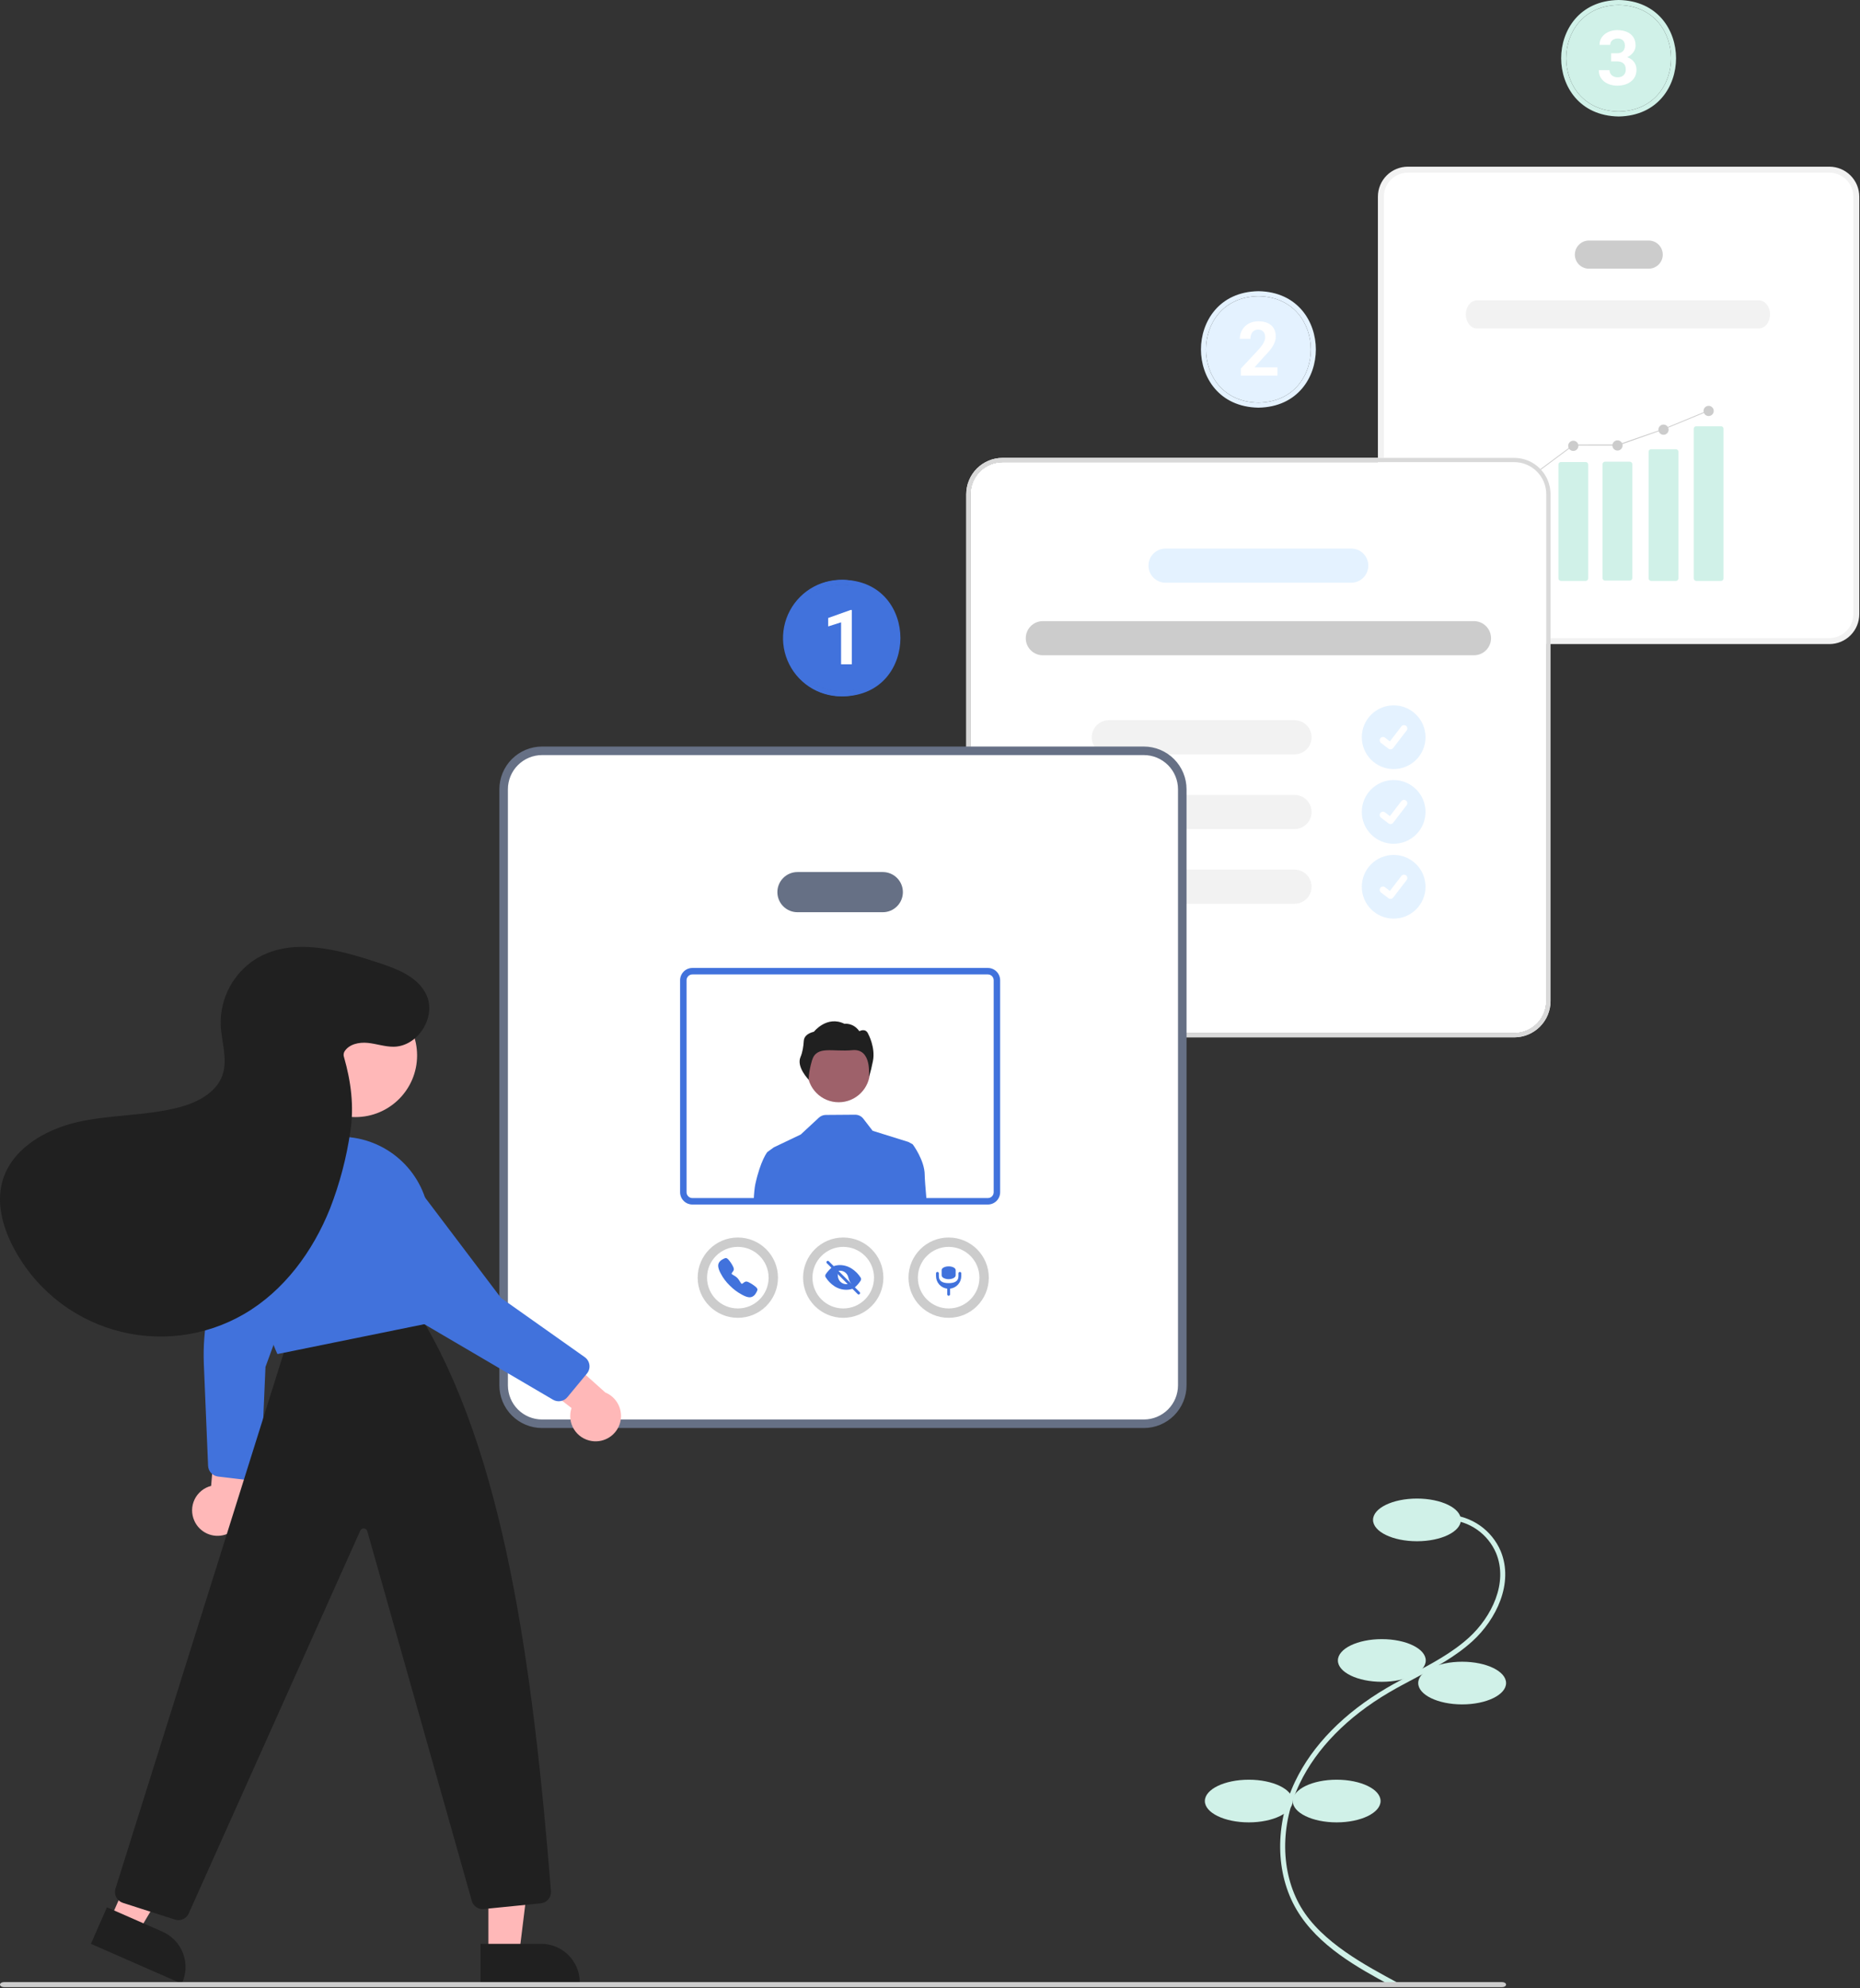 <svg width="741" height="792" viewBox="0 0 741 792" fill="none" xmlns="http://www.w3.org/2000/svg">
<rect x="0" y="0" width="741" height="792" fill="#333333" stroke="none"/>
<g clip-path="url(#clip0_1009_350)">
<path d="M739.802 244.681V244.681V78.318V78.317C739.798 75.402 738.638 72.606 736.577 70.545C734.515 68.483 731.72 67.323 728.804 67.32H728.804L560.851 67.32L560.85 67.32C557.935 67.324 555.14 68.484 553.079 70.546C551.018 72.607 549.858 75.402 549.853 78.317V78.318L549.853 244.681L549.853 244.681C549.857 247.597 551.016 250.392 553.078 252.454C555.14 254.515 557.935 255.675 560.85 255.679H560.851H728.804H728.804C731.72 255.675 734.515 254.515 736.577 252.454C738.638 250.392 739.798 247.597 739.802 244.681ZM738.821 244.68C738.818 247.336 737.761 249.882 735.883 251.76C734.005 253.638 731.459 254.695 728.803 254.698H560.852C558.196 254.695 555.649 253.638 553.771 251.76C551.894 249.882 550.837 247.336 550.834 244.68V78.318C550.838 75.663 551.895 73.117 553.772 71.239C555.65 69.362 558.196 68.305 560.851 68.3H728.803C731.459 68.304 734.005 69.36 735.883 71.238C737.761 73.116 738.818 75.662 738.821 78.318V244.68ZM552.784 70.251C554.924 68.111 557.825 66.906 560.851 66.9H728.804C731.831 66.903 734.733 68.107 736.874 70.248C739.015 72.388 740.219 75.291 740.222 78.318V244.68C740.219 247.708 739.015 250.61 736.874 252.751C734.733 254.892 731.831 256.096 728.803 256.099H560.851C557.824 256.096 554.921 254.892 552.781 252.751C550.64 250.61 549.436 247.708 549.433 244.68V78.318C549.439 75.292 550.644 72.391 552.784 70.251Z" fill="white" stroke="#F2F2F2" stroke-width="0.981"/>
<path d="M613.742 231.422H603.888C603.621 231.421 603.365 231.315 603.177 231.127C602.988 230.938 602.882 230.682 602.881 230.415V197.947C602.882 197.68 602.988 197.424 603.177 197.236C603.365 197.047 603.621 196.941 603.888 196.94H613.742C614.009 196.941 614.265 197.047 614.453 197.236C614.642 197.424 614.748 197.68 614.748 197.947V230.415C614.748 230.682 614.642 230.938 614.453 231.127C614.265 231.315 614.009 231.421 613.742 231.422Z" fill="#D0F1E8"/>
<path d="M631.712 231.421H621.858C621.591 231.421 621.335 231.315 621.147 231.126C620.958 230.937 620.852 230.682 620.852 230.415V185.062C620.852 184.795 620.958 184.539 621.147 184.351C621.335 184.162 621.591 184.056 621.858 184.056H631.712C631.979 184.056 632.235 184.162 632.423 184.351C632.612 184.539 632.718 184.795 632.719 185.062V230.415C632.718 230.682 632.612 230.937 632.423 231.126C632.235 231.315 631.979 231.421 631.712 231.421Z" fill="#D0F1E8"/>
<path d="M649.285 231.296H639.431C639.164 231.296 638.908 231.19 638.719 231.001C638.531 230.812 638.425 230.557 638.424 230.29V184.937C638.425 184.67 638.531 184.414 638.719 184.226C638.908 184.037 639.164 183.931 639.431 183.931H649.285C649.552 183.931 649.808 184.037 649.996 184.226C650.185 184.414 650.291 184.67 650.291 184.937V230.29C650.291 230.557 650.185 230.812 649.996 231.001C649.808 231.19 649.552 231.296 649.285 231.296Z" fill="#D0F1E8"/>
<path d="M667.653 231.421H657.798C657.538 231.427 657.285 231.329 657.097 231.149C656.908 230.969 656.798 230.721 656.792 230.46V179.931C656.798 179.67 656.908 179.423 657.097 179.242C657.285 179.062 657.538 178.964 657.798 178.97H667.653C667.913 178.964 668.166 179.062 668.354 179.242C668.543 179.423 668.653 179.67 668.659 179.931V230.46C668.653 230.721 668.543 230.969 668.354 231.149C668.166 231.329 667.913 231.427 667.653 231.421Z" fill="#D0F1E8"/>
<path d="M685.622 231.421H675.768C675.501 231.421 675.246 231.315 675.057 231.126C674.868 230.938 674.762 230.682 674.762 230.415V170.822C674.762 170.555 674.868 170.299 675.057 170.111C675.246 169.922 675.501 169.816 675.768 169.815H685.622C685.889 169.816 686.145 169.922 686.334 170.111C686.522 170.299 686.628 170.555 686.629 170.822V230.415C686.628 230.682 686.522 230.938 686.334 231.126C686.145 231.315 685.889 231.421 685.622 231.421Z" fill="#D0F1E8"/>
<path d="M608.815 192.871C609.939 192.871 610.849 191.961 610.849 190.837C610.849 189.714 609.939 188.803 608.815 188.803C607.692 188.803 606.781 189.714 606.781 190.837C606.781 191.961 607.692 192.871 608.815 192.871Z" fill="#F2F2F2"/>
<path d="M626.785 179.648C627.909 179.648 628.82 178.737 628.82 177.614C628.82 176.49 627.909 175.58 626.785 175.58C625.662 175.58 624.751 176.49 624.751 177.614C624.751 178.737 625.662 179.648 626.785 179.648Z" fill="#CCCCCC"/>
<path d="M644.385 179.491C645.509 179.491 646.42 178.58 646.42 177.457C646.42 176.333 645.509 175.422 644.385 175.422C643.262 175.422 642.351 176.333 642.351 177.457C642.351 178.58 643.262 179.491 644.385 179.491Z" fill="#CCCCCC"/>
<path d="M662.725 173.206C663.849 173.206 664.76 172.296 664.76 171.172C664.76 170.049 663.849 169.138 662.725 169.138C661.602 169.138 660.691 170.049 660.691 171.172C660.691 172.296 661.602 173.206 662.725 173.206Z" fill="#CCCCCC"/>
<path d="M680.695 165.747C681.819 165.747 682.73 164.836 682.73 163.713C682.73 162.589 681.819 161.678 680.695 161.678C679.572 161.678 678.661 162.589 678.661 163.713C678.661 164.836 679.572 165.747 680.695 165.747Z" fill="#CCCCCC"/>
<path d="M608.707 190.964L608.517 190.71L626.785 177.109L644.603 177.079L662.854 170.756L662.887 170.743L680.508 163.47L680.629 163.763L663.04 171.022L644.642 177.505H626.785L608.707 190.964Z" fill="#CCCCCC"/>
<path d="M700.708 130.856H588.415C587.236 130.856 586.104 130.265 585.27 129.214C584.436 128.163 583.968 126.738 583.968 125.251C583.968 123.765 584.436 122.34 585.27 121.289C586.104 120.238 587.236 119.647 588.415 119.647H700.708C701.887 119.647 703.019 120.238 703.853 121.289C704.687 122.34 705.155 123.765 705.155 125.251C705.155 126.738 704.687 128.163 703.853 129.214C703.019 130.265 701.887 130.856 700.708 130.856Z" fill="#F2F2F2"/>
<path d="M656.82 107.039H633.003C631.517 107.039 630.091 106.448 629.04 105.397C627.989 104.346 627.399 102.921 627.399 101.435C627.399 99.948 627.989 98.523 629.04 97.472C630.091 96.421 631.517 95.831 633.003 95.831H656.82C658.306 95.831 659.732 96.421 660.783 97.472C661.834 98.523 662.424 99.948 662.424 101.435C662.424 102.921 661.834 104.346 660.783 105.397C659.732 106.448 658.306 107.039 656.82 107.039Z" fill="#CCCCCC"/>
<path d="M644.849 46.409C629.1 46.141 621.943 34.191 621.943 23.203C621.944 12.214 629.102 0.266 644.816 0H644.85C660.566 0.268 667.723 12.217 667.722 23.206C667.721 34.195 660.563 46.143 644.849 46.409ZM644.833 2C630.481 2.251 623.944 13.165 623.943 23.203C623.943 33.245 630.484 44.164 644.849 44.409C659.179 44.166 665.721 33.248 665.722 23.206C665.723 13.168 659.185 2.254 644.833 2Z" fill="#D0F1E8"/>
<path d="M644.833 2C630.481 2.251 623.944 13.165 623.943 23.203C623.943 33.245 630.484 44.164 644.849 44.409C659.179 44.166 665.721 33.248 665.722 23.206C665.723 13.168 659.185 2.254 644.833 2Z" fill="#D0F1E8"/>
<path d="M641.854 21.222H644.13C644.859 21.222 645.46 21.099 645.933 20.852C646.406 20.596 646.756 20.241 646.982 19.788C647.219 19.325 647.337 18.788 647.337 18.177C647.337 17.626 647.229 17.138 647.012 16.714C646.805 16.281 646.485 15.946 646.051 15.709C645.618 15.463 645.071 15.34 644.411 15.34C643.889 15.34 643.406 15.443 642.963 15.65C642.519 15.857 642.165 16.148 641.898 16.522C641.632 16.897 641.499 17.35 641.499 17.882H637.229C637.229 16.7 637.544 15.67 638.174 14.793C638.815 13.916 639.672 13.232 640.746 12.739C641.82 12.246 643.002 12 644.293 12C645.751 12 647.027 12.236 648.12 12.709C649.214 13.172 650.066 13.857 650.677 14.764C651.288 15.67 651.593 16.793 651.593 18.133C651.593 18.813 651.435 19.473 651.12 20.113C650.805 20.744 650.352 21.315 649.761 21.828C649.179 22.33 648.47 22.734 647.632 23.039C646.795 23.335 645.854 23.483 644.81 23.483H641.854V21.222ZM641.854 24.458V22.256H644.81C645.982 22.256 647.012 22.389 647.898 22.655C648.785 22.921 649.529 23.305 650.13 23.808C650.731 24.3 651.184 24.887 651.49 25.567C651.795 26.236 651.948 26.98 651.948 27.798C651.948 28.803 651.756 29.7 651.371 30.488C650.987 31.266 650.445 31.926 649.746 32.468C649.056 33.01 648.248 33.424 647.322 33.709C646.396 33.985 645.386 34.123 644.293 34.123C643.386 34.123 642.495 34 641.618 33.754C640.751 33.498 639.963 33.118 639.253 32.616C638.554 32.103 637.992 31.463 637.568 30.695C637.155 29.916 636.948 28.995 636.948 27.931H641.219C641.219 28.483 641.357 28.975 641.632 29.409C641.908 29.842 642.288 30.182 642.77 30.429C643.263 30.675 643.81 30.798 644.411 30.798C645.091 30.798 645.672 30.675 646.155 30.429C646.647 30.172 647.022 29.818 647.278 29.364C647.544 28.901 647.677 28.364 647.677 27.754C647.677 26.965 647.534 26.335 647.248 25.862C646.963 25.379 646.554 25.025 646.022 24.798C645.49 24.571 644.859 24.458 644.13 24.458H641.854Z" fill="white"/>
<path d="M603.258 182.409H399.397C395.566 182.417 391.894 183.942 389.184 186.651C386.475 189.36 384.95 193.033 384.942 196.864V398.795C384.946 402.627 386.471 406.301 389.18 409.011C391.89 411.721 395.565 413.245 399.397 413.249H603.258C607.09 413.245 610.764 411.721 613.474 409.011C616.184 406.301 617.708 402.627 617.712 398.795V196.864C617.708 193.031 616.184 189.357 613.474 186.647C610.764 183.937 607.09 182.413 603.258 182.409ZM616.012 398.795C616.008 402.176 614.663 405.418 612.272 407.809C609.881 410.2 606.639 411.545 603.258 411.549H399.397C396.016 411.545 392.774 410.2 390.383 407.809C387.992 405.418 386.647 402.176 386.643 398.795V196.864C386.648 193.483 387.994 190.242 390.384 187.851C392.775 185.46 396.016 184.115 399.397 184.11H603.258C606.639 184.114 609.881 185.459 612.272 187.85C614.663 190.241 616.008 193.482 616.012 196.864V398.795Z" fill="white"/>
<path d="M616.012 398.795C616.008 402.176 614.663 405.418 612.272 407.809C609.881 410.2 606.639 411.545 603.258 411.549H399.397C396.016 411.545 392.774 410.2 390.383 407.809C387.992 405.418 386.647 402.176 386.643 398.795V196.864C386.648 193.483 387.994 190.242 390.384 187.851C392.775 185.46 396.016 184.115 399.397 184.11H603.258C606.639 184.114 609.881 185.459 612.272 187.85C614.663 190.241 616.008 193.482 616.012 196.864V398.795Z" fill="white"/>
<path fill-rule="evenodd" clip-rule="evenodd" d="M603.258 182.409H399.397C395.566 182.417 391.894 183.942 389.184 186.651C386.475 189.36 384.95 193.033 384.942 196.864V398.795C384.946 402.627 386.471 406.301 389.18 409.011C391.89 411.721 395.565 413.245 399.397 413.249H603.258C607.09 413.245 610.764 411.721 613.474 409.011C616.184 406.301 617.708 402.627 617.712 398.795V196.864C617.708 193.031 616.184 189.357 613.474 186.647C610.764 183.937 607.09 182.413 603.258 182.409ZM612.272 407.809C614.663 405.418 616.008 402.176 616.012 398.795V196.864C616.008 193.482 614.663 190.241 612.272 187.85C609.881 185.459 606.639 184.114 603.258 184.11H399.397C396.016 184.115 392.775 185.46 390.384 187.851C387.994 190.242 386.648 193.483 386.643 196.864V398.795C386.647 402.176 387.992 405.418 390.383 407.809C392.774 410.2 396.016 411.545 399.397 411.549H603.258C606.639 411.545 609.881 410.2 612.272 407.809Z" fill="#D9D9D9"/>
<path d="M587.204 261.051H415.45C413.646 261.051 411.915 260.334 410.64 259.059C409.364 257.783 408.647 256.053 408.647 254.249C408.647 252.445 409.364 250.715 410.64 249.439C411.915 248.163 413.646 247.447 415.45 247.447H587.204C589.008 247.447 590.739 248.163 592.014 249.439C593.29 250.715 594.007 252.445 594.007 254.249C594.007 256.053 593.29 257.783 592.014 259.059C590.739 260.334 589.008 261.051 587.204 261.051Z" fill="#CCCCCC"/>
<path d="M538.313 232.142H464.34C462.536 232.142 460.806 231.425 459.53 230.15C458.254 228.874 457.538 227.144 457.538 225.34C457.538 223.536 458.254 221.806 459.53 220.53C460.806 219.254 462.536 218.538 464.34 218.538H538.313C540.117 218.538 541.848 219.254 543.123 220.53C544.399 221.806 545.116 223.536 545.116 225.34C545.116 227.144 544.399 228.874 543.123 230.15C541.848 231.425 540.117 232.142 538.313 232.142Z" fill="#E4F2FF"/>
<path d="M515.718 300.526H441.745C439.941 300.526 438.21 299.81 436.935 298.534C435.659 297.258 434.942 295.528 434.942 293.724C434.942 291.92 435.659 290.19 436.935 288.914C438.21 287.639 439.941 286.922 441.745 286.922H515.718C517.522 286.922 519.252 287.639 520.528 288.914C521.804 290.19 522.52 291.92 522.52 293.724C522.52 295.528 521.804 297.258 520.528 298.534C519.252 299.81 517.522 300.526 515.718 300.526Z" fill="#F2F2F2"/>
<path d="M515.718 330.285H441.745C439.941 330.285 438.21 329.569 436.935 328.293C435.659 327.018 434.942 325.287 434.942 323.483C434.942 321.679 435.659 319.949 436.935 318.673C438.21 317.398 439.941 316.681 441.745 316.681H515.718C517.522 316.681 519.252 317.398 520.528 318.673C521.804 319.949 522.52 321.679 522.52 323.483C522.52 325.287 521.804 327.018 520.528 328.293C519.252 329.569 517.522 330.285 515.718 330.285Z" fill="#F2F2F2"/>
<path d="M515.718 360.045H441.745C439.941 360.045 438.21 359.329 436.935 358.053C435.659 356.777 434.942 355.047 434.942 353.243C434.942 351.439 435.659 349.709 436.935 348.433C438.21 347.158 439.941 346.441 441.745 346.441H515.718C517.522 346.441 519.252 347.158 520.528 348.433C521.804 349.709 522.52 351.439 522.52 353.243C522.52 355.047 521.804 356.777 520.528 358.053C519.252 359.329 517.522 360.045 515.718 360.045Z" fill="#F2F2F2"/>
<path d="M555.214 306.388C562.225 306.388 567.908 300.704 567.908 293.694C567.908 286.683 562.225 281 555.214 281C548.204 281 542.521 286.683 542.521 293.694C542.521 300.704 548.204 306.388 555.214 306.388Z" fill="#E4F2FF"/>
<path d="M553.957 298.537C553.671 298.537 553.393 298.445 553.164 298.273L553.15 298.263L550.167 295.981C549.888 295.767 549.705 295.451 549.659 295.102C549.613 294.754 549.708 294.401 549.922 294.122C550.135 293.843 550.451 293.66 550.8 293.614C551.149 293.568 551.501 293.663 551.78 293.876L553.713 295.358L558.279 289.401C558.385 289.263 558.517 289.147 558.667 289.06C558.818 288.973 558.984 288.917 559.157 288.894C559.329 288.871 559.505 288.882 559.673 288.927C559.841 288.972 559.998 289.05 560.137 289.156L560.109 289.195L560.138 289.156C560.416 289.37 560.599 289.686 560.645 290.035C560.691 290.383 560.596 290.735 560.383 291.014L555.012 298.018C554.888 298.179 554.728 298.31 554.545 298.4C554.362 298.489 554.161 298.536 553.958 298.535L553.957 298.537Z" fill="white"/>
<path d="M555.214 336.147C562.225 336.147 567.908 330.464 567.908 323.454C567.908 316.443 562.225 310.76 555.214 310.76C548.204 310.76 542.521 316.443 542.521 323.454C542.521 330.464 548.204 336.147 555.214 336.147Z" fill="#E4F2FF"/>
<path d="M553.957 328.296C553.671 328.296 553.393 328.204 553.164 328.033L553.15 328.022L550.167 325.74C550.029 325.634 549.913 325.502 549.826 325.351C549.739 325.2 549.682 325.034 549.659 324.861C549.637 324.689 549.648 324.513 549.693 324.345C549.738 324.177 549.816 324.019 549.922 323.881C550.027 323.743 550.16 323.627 550.31 323.54C550.461 323.453 550.627 323.396 550.8 323.374C550.973 323.351 551.148 323.362 551.316 323.407C551.484 323.452 551.642 323.53 551.78 323.636L553.713 325.117L558.279 319.161C558.385 319.022 558.517 318.907 558.667 318.819C558.818 318.732 558.984 318.676 559.157 318.653C559.329 318.63 559.505 318.642 559.673 318.687C559.841 318.732 559.998 318.809 560.137 318.915L560.109 318.955L560.138 318.915C560.416 319.13 560.599 319.445 560.645 319.794C560.691 320.142 560.596 320.495 560.383 320.774L555.012 327.777C554.888 327.939 554.728 328.069 554.545 328.159C554.362 328.249 554.161 328.295 553.958 328.294L553.957 328.296Z" fill="white"/>
<path d="M555.214 365.967C562.225 365.967 567.908 360.284 567.908 353.273C567.908 346.263 562.225 340.58 555.214 340.58C548.204 340.58 542.521 346.263 542.521 353.273C542.521 360.284 548.204 365.967 555.214 365.967Z" fill="#E4F2FF"/>
<path d="M553.956 358.116C553.671 358.116 553.393 358.024 553.164 357.852L553.15 357.842L550.167 355.56C549.888 355.346 549.706 355.03 549.66 354.681C549.614 354.333 549.709 353.981 549.923 353.702C550.136 353.423 550.452 353.241 550.8 353.194C551.149 353.148 551.501 353.242 551.78 353.456L553.712 354.937L558.278 348.98C558.384 348.842 558.516 348.726 558.667 348.639C558.818 348.552 558.984 348.496 559.157 348.473C559.329 348.45 559.504 348.461 559.673 348.506C559.841 348.551 559.998 348.629 560.136 348.735L560.108 348.775L560.138 348.735C560.416 348.949 560.598 349.265 560.644 349.614C560.69 349.962 560.596 350.314 560.383 350.594L555.012 357.597C554.888 357.758 554.728 357.889 554.545 357.979C554.362 358.068 554.161 358.115 553.957 358.114L553.956 358.116Z" fill="white"/>
<path d="M501.349 162.409C485.6 162.141 478.443 150.191 478.443 139.203C478.444 128.214 485.602 116.266 501.316 116H501.35C517.066 116.268 524.223 128.217 524.222 139.206C524.221 150.195 517.063 162.143 501.349 162.409ZM501.333 118C486.981 118.251 480.444 129.165 480.443 139.203C480.443 149.245 486.984 160.164 501.349 160.409C515.679 160.166 522.221 149.248 522.222 139.206C522.223 129.168 515.685 118.254 501.333 118Z" fill="#E4F2FF"/>
<path d="M501.333 118C486.981 118.251 480.444 129.165 480.443 139.203C480.443 149.245 486.984 160.164 501.349 160.409C515.679 160.166 522.221 149.248 522.222 139.206C522.223 129.168 515.685 118.254 501.333 118Z" fill="#E4F2FF"/>
<path d="M508.938 146.34V149.636H494.348V146.823L501.248 139.426C501.941 138.654 502.488 137.976 502.888 137.39C503.289 136.794 503.577 136.262 503.752 135.793C503.938 135.314 504.031 134.86 504.031 134.431C504.031 133.786 503.923 133.234 503.708 132.775C503.494 132.307 503.176 131.945 502.756 131.691C502.346 131.438 501.838 131.311 501.233 131.311C500.588 131.311 500.032 131.467 499.563 131.779C499.104 132.092 498.752 132.526 498.508 133.083C498.274 133.64 498.157 134.27 498.157 134.973H493.923C493.923 133.703 494.226 132.541 494.832 131.486C495.437 130.422 496.292 129.577 497.395 128.952C498.499 128.317 499.807 128 501.321 128C502.815 128 504.075 128.244 505.1 128.732C506.135 129.211 506.917 129.904 507.444 130.812C507.981 131.711 508.25 132.785 508.25 134.035C508.25 134.738 508.137 135.427 507.913 136.101C507.688 136.765 507.366 137.429 506.946 138.093C506.536 138.747 506.038 139.411 505.452 140.085C504.866 140.759 504.216 141.457 503.503 142.18L499.797 146.34H508.938Z" fill="white"/>
<path d="M471.402 551.9V551.899V314.409V314.408C471.397 310.246 469.742 306.256 466.799 303.313C463.856 300.37 459.865 298.714 455.703 298.709H455.702L215.942 298.709L215.941 298.709C211.78 298.716 207.79 300.372 204.848 303.314C201.905 306.257 200.249 310.246 200.242 314.408V314.409L200.242 551.899L200.242 551.9C200.247 556.062 201.903 560.053 204.846 562.996C207.789 565.939 211.779 567.594 215.942 567.599H215.942H455.702H455.703C459.865 567.594 463.856 565.939 466.799 562.996C469.742 560.053 471.397 556.062 471.402 551.9ZM470.002 551.899C469.998 555.69 468.49 559.325 465.809 562.006C463.128 564.687 459.493 566.195 455.702 566.199H215.943C212.152 566.195 208.517 564.687 205.836 562.006C203.155 559.325 201.647 555.69 201.642 551.899V314.41C201.648 310.619 203.157 306.985 205.838 304.304C208.518 301.624 212.152 300.115 215.943 300.109H455.702C459.493 300.114 463.128 301.622 465.809 304.303C468.49 306.984 469.998 310.619 470.002 314.41V551.899ZM204.426 302.893C207.482 299.838 211.623 298.118 215.943 298.109H455.702C460.024 298.114 464.167 299.833 467.223 302.889C470.279 305.945 471.998 310.088 472.002 314.41V551.899C471.998 556.221 470.279 560.364 467.223 563.42C464.167 566.476 460.023 568.195 455.702 568.199H215.943C211.621 568.195 207.478 566.476 204.422 563.42C201.366 560.364 199.647 556.221 199.642 551.899V314.41C199.651 310.089 201.371 305.948 204.426 302.893Z" fill="white" stroke="#667085" stroke-width="1.4"/>
<path d="M351.697 363.41H317.697C315.575 363.41 313.54 362.567 312.04 361.067C310.54 359.566 309.697 357.531 309.697 355.41C309.697 353.288 310.54 351.253 312.04 349.753C313.54 348.253 315.575 347.41 317.697 347.41H351.697C353.819 347.41 355.853 348.253 357.354 349.753C358.854 351.253 359.697 353.288 359.697 355.41C359.697 357.531 358.854 359.566 357.354 361.067C355.853 362.567 353.819 363.41 351.697 363.41Z" fill="#667085"/>
<path d="M334.117 439.119C340.999 439.119 346.577 433.54 346.577 426.658C346.577 419.777 340.999 414.198 334.117 414.198C327.235 414.198 321.656 419.777 321.656 426.658C321.656 433.54 327.235 439.119 334.117 439.119Z" fill="#9E616A"/>
<path d="M320.217 414.671C320.311 413.24 321.257 411.776 324.264 411.011C324.264 411.011 329.424 404.413 336.435 407.873C336.435 407.873 339.834 407.288 342.355 410.815C342.355 410.815 344.854 409.341 345.908 411.954C345.908 411.954 348.839 417.282 347.76 422.717C346.681 428.153 346.128 428.831 346.128 428.831C346.128 428.831 347.504 417.588 339.582 418.368C331.66 419.147 325.283 416.362 323.489 422.461C321.999 427.526 322.187 430.156 322.187 430.156C322.187 430.156 317.205 425.104 318.899 421.125C319.765 419.09 320.072 416.878 320.217 414.671Z" fill="#202020"/>
<path d="M300.231 478.57H369.154C368.694 473.312 368.392 469.401 368.392 468.078C368.392 462.244 363.619 455.878 363.619 455.878L361.91 454.933L347.641 450.481L343.948 445.685C343.561 445.181 343.063 444.774 342.492 444.495C341.922 444.216 341.294 444.074 340.659 444.079L328.994 444.166C327.968 444.174 326.981 444.565 326.228 445.263L319.004 451.964L308.41 457.023L308.392 457.005L308.281 457.087L306.709 458.219L305.697 458.95C305.697 458.95 303.044 462.134 300.924 471.681C300.605 473.117 300.381 475.52 300.231 478.57Z" fill="#4172DC"/>
<path d="M393.554 479.857H275.832C274.536 479.855 273.293 479.34 272.377 478.423C271.46 477.506 270.944 476.264 270.943 474.967V390.509C270.944 389.213 271.46 387.97 272.377 387.053C273.293 386.137 274.536 385.621 275.832 385.62H393.554C394.85 385.621 396.093 386.137 397.01 387.053C397.926 387.97 398.442 389.213 398.443 390.509V474.967C398.442 476.264 397.926 477.506 397.01 478.423C396.093 479.34 394.85 479.855 393.554 479.857ZM275.832 388.193C275.218 388.194 274.63 388.438 274.195 388.872C273.761 389.306 273.517 389.895 273.516 390.509V474.967C273.517 475.581 273.761 476.17 274.195 476.604C274.63 477.038 275.218 477.283 275.832 477.283H393.554C394.168 477.283 394.757 477.038 395.191 476.604C395.625 476.17 395.869 475.581 395.87 474.967V390.509C395.869 389.895 395.625 389.306 395.191 388.872C394.757 388.438 394.168 388.194 393.554 388.193H275.832Z" fill="#4172DC"/>
<path d="M335.934 524.995C344.77 524.995 351.932 517.833 351.932 508.997C351.932 500.162 344.77 493 335.934 493C327.099 493 319.937 500.162 319.937 508.997C319.937 517.833 327.099 524.995 335.934 524.995Z" fill="#CCCCCC"/>
<path d="M335.935 521.262C342.708 521.262 348.199 515.771 348.199 508.997C348.199 502.224 342.708 496.732 335.935 496.732C329.161 496.732 323.67 502.224 323.67 508.997C323.67 515.771 329.161 521.262 335.935 521.262Z" fill="white"/>
<path d="M342.079 515.696C342.006 515.696 341.933 515.681 341.865 515.653C341.797 515.625 341.736 515.584 341.684 515.532L329.394 503.242C329.294 503.136 329.239 502.996 329.241 502.85C329.243 502.705 329.301 502.565 329.404 502.462C329.507 502.359 329.646 502.301 329.792 502.299C329.938 502.297 330.078 502.352 330.184 502.452L342.474 514.742C342.552 514.82 342.605 514.92 342.627 515.028C342.648 515.136 342.637 515.249 342.595 515.351C342.553 515.453 342.481 515.54 342.389 515.601C342.297 515.663 342.189 515.696 342.079 515.696Z" fill="#4172DC"/>
<path d="M342.871 510.179C342.987 509.998 343.048 509.787 343.047 509.572C343.046 509.357 342.984 509.146 342.868 508.966C341.972 507.565 340.791 506.369 339.402 505.456C337.994 504.519 336.346 504.009 334.655 503.987C333.802 503.988 332.956 504.127 332.147 504.398C332.125 504.406 332.104 504.419 332.088 504.437C332.072 504.454 332.061 504.476 332.055 504.499C332.05 504.522 332.051 504.546 332.057 504.569C332.064 504.592 332.076 504.613 332.093 504.63L333.742 506.279C333.76 506.296 333.781 506.309 333.805 506.315C333.828 506.322 333.853 506.322 333.876 506.316C334.74 506.106 335.652 506.247 336.411 506.709C337.17 507.171 337.715 507.915 337.926 508.779L337.93 508.795C338.215 510.131 338.866 511.361 339.809 512.347L340.335 512.873C340.36 512.898 340.393 512.913 340.428 512.914C340.463 512.915 340.497 512.904 340.524 512.881C341.437 512.103 342.228 511.192 342.871 510.179Z" fill="#4172DC"/>
<path d="M337.149 511.587C336.709 511.587 336.273 511.5 335.866 511.331C335.46 511.163 335.09 510.916 334.779 510.605C334.468 510.294 334.221 509.924 334.052 509.518C333.884 509.111 333.797 508.675 333.797 508.235C333.797 508.232 333.797 508.229 333.797 508.226C333.804 507.933 333.753 507.642 333.647 507.369C333.541 507.096 333.382 506.846 333.179 506.635L331.521 504.977C331.496 504.952 331.463 504.937 331.428 504.936C331.392 504.935 331.358 504.947 331.331 504.97C330.435 505.747 329.641 506.635 328.97 507.613C328.843 507.794 328.774 508.009 328.77 508.23C328.766 508.451 328.828 508.668 328.947 508.853C329.829 510.255 330.998 511.453 332.379 512.368C333.788 513.308 335.443 513.813 337.138 513.821C337.999 513.819 338.855 513.683 339.674 513.418C339.697 513.41 339.717 513.397 339.734 513.38C339.75 513.362 339.762 513.341 339.767 513.318C339.773 513.294 339.773 513.27 339.766 513.247C339.76 513.224 339.747 513.203 339.73 513.186L338.073 511.529C338.056 511.512 338.034 511.499 338.011 511.493C337.988 511.487 337.963 511.486 337.939 511.492C337.681 511.555 337.415 511.587 337.149 511.587Z" fill="#4172DC"/>
<path d="M293.94 524.995C302.775 524.995 309.937 517.833 309.937 508.997C309.937 500.162 302.775 493 293.94 493C285.105 493 277.942 500.162 277.942 508.997C277.942 517.833 285.105 524.995 293.94 524.995Z" fill="#CCCCCC"/>
<path d="M293.94 521.262C300.714 521.262 306.205 515.771 306.205 508.997C306.205 502.224 300.714 496.732 293.94 496.732C287.166 496.732 281.675 502.224 281.675 508.997C281.675 515.771 287.166 521.262 293.94 521.262Z" fill="white"/>
<path d="M298.652 516.818C297.97 516.818 297.013 516.571 295.579 515.77C293.797 514.818 292.17 513.601 290.753 512.161C289.287 510.764 288.063 509.134 287.13 507.337C285.843 504.998 286.063 503.771 286.308 503.247C286.591 502.674 287.036 502.197 287.587 501.874C287.904 501.667 288.238 501.49 288.587 501.344C288.622 501.329 288.655 501.314 288.684 501.302C288.799 501.236 288.927 501.196 289.059 501.184C289.192 501.172 289.325 501.188 289.45 501.232C289.729 501.366 289.977 501.556 290.178 501.79C290.905 502.605 291.517 503.515 292 504.494C292.198 504.832 292.32 505.21 292.357 505.601C292.328 505.988 292.171 506.354 291.912 506.642C291.866 506.704 291.82 506.764 291.777 506.822C291.511 507.171 291.452 507.272 291.491 507.452C291.569 507.814 292.749 508.129 293.703 509.081C294.657 510.033 295.105 511.34 295.468 511.418C295.656 511.458 295.759 511.397 296.119 511.122C296.171 511.083 296.224 511.042 296.279 511.001C296.568 510.729 296.941 510.562 297.336 510.528H297.338C297.734 510.569 298.116 510.703 298.45 510.918C299.418 511.409 300.323 512.016 301.144 512.726C301.379 512.927 301.569 513.175 301.704 513.453C301.747 513.579 301.763 513.712 301.751 513.844C301.739 513.977 301.699 514.105 301.634 514.221C301.621 514.25 301.607 514.282 301.592 514.317C301.445 514.665 301.266 514.999 301.058 515.315C300.735 515.866 300.257 516.31 299.683 516.592C299.361 516.745 299.008 516.822 298.652 516.818Z" fill="#4172DC"/>
<path d="M377.929 524.995C386.764 524.995 393.926 517.833 393.926 508.997C393.926 500.162 386.764 493 377.929 493C369.094 493 361.932 500.162 361.932 508.997C361.932 517.833 369.094 524.995 377.929 524.995Z" fill="#CCCCCC"/>
<path d="M377.929 521.262C384.702 521.262 390.193 515.771 390.193 508.997C390.193 502.224 384.702 496.732 377.929 496.732C371.155 496.732 365.664 502.224 365.664 508.997C365.664 515.771 371.155 521.262 377.929 521.262Z" fill="white"/>
<path d="M382.398 506.707C382.25 506.707 382.108 506.766 382.003 506.871C381.898 506.975 381.84 507.118 381.84 507.266V508.383C381.84 510.543 380.089 511.176 377.929 511.176C375.769 511.176 374.019 510.543 374.019 508.383V507.266C374.019 507.118 373.96 506.975 373.855 506.871C373.75 506.766 373.608 506.707 373.46 506.707C373.312 506.707 373.17 506.766 373.065 506.871C372.96 506.975 372.901 507.118 372.901 507.266V508.383C372.903 509.619 373.359 510.811 374.184 511.732C375.008 512.653 376.142 513.239 377.37 513.377V515.645C377.37 515.793 377.429 515.935 377.534 516.04C377.639 516.145 377.781 516.204 377.929 516.204C378.077 516.204 378.219 516.145 378.324 516.04C378.429 515.935 378.488 515.793 378.488 515.645V513.377C379.716 513.239 380.85 512.653 381.675 511.732C382.499 510.811 382.955 509.619 382.957 508.383V507.266C382.957 507.118 382.898 506.975 382.793 506.871C382.688 506.766 382.546 506.707 382.398 506.707Z" fill="#4172DC"/>
<path d="M377.929 509.595C377.244 509.609 376.566 509.454 375.955 509.144C375.735 509.056 375.543 508.911 375.399 508.724C375.254 508.536 375.164 508.313 375.136 508.078V505.999C375.13 505.175 376.371 504.504 377.907 504.501C377.914 504.501 377.922 504.501 377.929 504.501C379.455 504.492 380.706 505.148 380.722 505.967C380.722 505.978 380.722 505.988 380.722 505.999V508.078C380.73 508.91 379.48 509.589 377.929 509.595Z" fill="#4172DC"/>
<path d="M335.147 277.409C330.557 277.409 326.071 276.048 322.255 273.498C318.439 270.949 315.465 267.325 313.709 263.084C311.952 258.844 311.493 254.179 312.388 249.677C313.284 245.176 315.494 241.042 318.739 237.796C321.984 234.551 326.119 232.341 330.62 231.446C335.121 230.551 339.787 231.01 344.027 232.766C348.267 234.523 351.891 237.497 354.441 241.313C356.991 245.129 358.352 249.615 358.352 254.205C358.345 260.357 355.898 266.255 351.547 270.605C347.197 274.955 341.299 277.402 335.147 277.409ZM335.147 233C330.953 233 326.853 234.244 323.366 236.574C319.879 238.904 317.161 242.215 315.556 246.09C313.952 249.965 313.532 254.228 314.35 258.342C315.168 262.455 317.188 266.233 320.153 269.199C323.119 272.164 326.897 274.184 331.01 275.002C335.124 275.82 339.387 275.4 343.262 273.795C347.136 272.19 350.448 269.472 352.778 265.985C355.108 262.498 356.352 258.398 356.352 254.205C356.345 248.583 354.109 243.193 350.134 239.218C346.158 235.242 340.769 233.006 335.147 233Z" fill="#4172DC"/>
<path d="M335.147 233C330.953 233 326.853 234.244 323.366 236.574C319.879 238.904 317.161 242.215 315.556 246.09C313.952 249.965 313.532 254.228 314.35 258.342C315.168 262.455 317.188 266.233 320.153 269.199C323.119 272.164 326.897 274.184 331.01 275.002C335.124 275.82 339.387 275.4 343.262 273.795C347.136 272.19 350.448 269.472 352.778 265.985C355.108 262.498 356.352 258.398 356.352 254.205C356.345 248.583 354.109 243.193 350.134 239.218C346.158 235.242 340.769 233.006 335.147 233Z" fill="#4172DC"/>
<path d="M335.844 277.409C320.094 277.141 312.937 265.191 312.938 254.203C312.939 243.214 320.097 231.266 335.811 231H335.844C351.56 231.268 358.717 243.217 358.717 254.206C358.716 265.195 351.558 277.143 335.844 277.409ZM335.828 233C321.476 233.251 314.939 244.165 314.938 254.203C314.937 264.245 321.479 275.164 335.844 275.409C350.173 275.166 356.716 264.248 356.717 254.206C356.717 244.168 350.18 233.254 335.828 233Z" fill="#4172DC"/>
<path d="M335.828 233C321.476 233.251 314.939 244.165 314.938 254.203C314.937 264.245 321.479 275.164 335.844 275.409C350.173 275.166 356.716 264.248 356.717 254.206C356.717 244.168 350.18 233.254 335.828 233Z" fill="#4172DC"/>
<path d="M339.346 243V264.64H335.074V247.924L329.942 249.556V246.189L338.886 243H339.346Z" fill="white"/>
<path d="M77.427 605.85C76.82 604.511 76.514 603.055 76.53 601.585C76.547 600.115 76.885 598.667 77.522 597.342C78.159 596.017 79.079 594.848 80.216 593.917C81.354 592.985 82.682 592.315 84.107 591.953L87.138 556.347L101.718 567.848L96.604 599.897C97.054 602.331 96.596 604.845 95.316 606.963C94.036 609.082 92.023 610.657 89.659 611.391C87.296 612.125 84.745 611.966 82.49 610.945C80.236 609.924 78.434 608.111 77.427 605.85Z" fill="#FFB8B8"/>
<path d="M86.803 588.216C85.754 588.077 84.788 587.573 84.074 586.792C83.36 586.011 82.944 585.003 82.9 583.945L81.212 543.539C80.605 529.015 83.561 514.564 89.822 501.446L104.789 470.081C105.792 468.195 107.23 466.575 108.985 465.356C110.739 464.137 112.759 463.354 114.877 463.072C116.932 462.782 119.027 462.994 120.983 463.688C122.939 464.383 124.699 465.54 126.111 467.061C126.828 467.827 127.472 468.657 128.034 469.543C129.164 471.374 129.818 473.459 129.937 475.608C130.056 477.757 129.636 479.901 128.717 481.847L105.765 544.546L103.999 585.394C103.973 586.013 103.818 586.62 103.546 587.176C103.274 587.733 102.89 588.227 102.418 588.628C101.946 589.03 101.396 589.329 100.803 589.508C100.21 589.687 99.586 589.741 98.971 589.668L86.863 588.224L86.803 588.216Z" fill="#4172DC"/>
<path d="M43.862 764.762L55.088 769.69L79.436 728.734L62.868 721.462L43.862 764.762Z" fill="#FFB8B8"/>
<path d="M42.608 759.84L64.716 769.544C66.566 770.356 68.239 771.525 69.638 772.983C71.036 774.442 72.133 776.161 72.868 778.044C73.602 779.926 73.957 781.935 73.915 783.955C73.873 785.975 73.433 787.967 72.621 789.818L72.42 790.275L36.223 774.387L42.608 759.84Z" fill="#202020"/>
<path d="M194.574 778.391H206.834L212.666 731.103L194.572 731.104L194.574 778.391Z" fill="#FFB8B8"/>
<path d="M191.447 774.389L215.591 774.388C217.612 774.388 219.613 774.786 221.48 775.559C223.347 776.332 225.043 777.465 226.472 778.894C227.901 780.323 229.034 782.019 229.807 783.886C230.581 785.753 230.979 787.753 230.979 789.774V790.274L191.448 790.275L191.447 774.389Z" fill="#202020"/>
<path d="M71.093 764.947C70.621 764.947 70.153 764.873 69.704 764.728L48.916 758.046C47.794 757.68 46.859 756.889 46.312 755.843C45.765 754.796 45.649 753.577 45.99 752.446L114.925 532.931L166.56 522.806L166.741 523.102C200.878 578.649 212.273 663.503 219.502 753.409C219.59 754.583 219.218 755.745 218.464 756.649C217.709 757.553 216.633 758.128 215.462 758.251L192.736 760.523C191.675 760.635 190.61 760.364 189.732 759.759C188.853 759.154 188.22 758.256 187.945 757.226L146.334 610.019C146.252 609.718 146.079 609.451 145.839 609.253C145.598 609.056 145.302 608.938 144.992 608.916C144.682 608.894 144.372 608.969 144.106 609.131C143.841 609.292 143.632 609.533 143.508 609.818L75.213 762.226C74.868 763.033 74.294 763.721 73.561 764.205C72.829 764.689 71.97 764.947 71.093 764.947Z" fill="#202020"/>
<path d="M141.603 445.03C155.167 445.03 166.164 434.034 166.164 420.469C166.164 406.905 155.167 395.908 141.603 395.908C128.038 395.908 117.042 406.905 117.042 420.469C117.042 434.034 128.038 445.03 141.603 445.03Z" fill="#FFB8B8"/>
<path d="M110.533 539.431L110.364 539.079C110.25 538.84 98.934 514.834 99.987 487.145C100.336 478.056 104.144 469.444 110.634 463.071C117.123 456.698 125.802 453.046 134.895 452.861C143.276 452.697 151.446 455.496 157.965 460.764C164.485 466.032 168.937 473.432 170.537 481.66C173.69 497.759 173.611 513.007 170.302 526.979L170.228 527.289L169.915 527.354L110.533 539.431Z" fill="#4172DC"/>
<path d="M235.757 574.079C234.302 573.864 232.913 573.333 231.686 572.523C230.459 571.713 229.425 570.644 228.656 569.391C227.887 568.138 227.402 566.732 227.236 565.271C227.069 563.81 227.225 562.331 227.692 560.937L199.402 539.104L216.967 533.078L241.138 554.734C243.428 555.674 245.294 557.421 246.381 559.645C247.469 561.868 247.703 564.413 247.04 566.797C246.376 569.182 244.861 571.24 242.782 572.582C240.702 573.924 238.203 574.457 235.757 574.079Z" fill="#FFB8B8"/>
<path d="M166.333 525.947L166.268 525.842L136.445 477.543C135.402 475.679 134.819 473.593 134.745 471.458C134.67 469.323 135.106 467.201 136.016 465.269C136.885 463.383 138.198 461.737 139.841 460.468C141.484 459.2 143.41 458.348 145.454 457.984C146.486 457.796 147.532 457.705 148.581 457.712C150.732 457.754 152.839 458.334 154.71 459.397C156.581 460.461 158.157 461.975 159.294 463.802L199.571 517.055L232.952 540.662C233.458 541.02 233.885 541.478 234.205 542.008C234.526 542.538 234.733 543.129 234.815 543.743C234.896 544.357 234.85 544.982 234.679 545.577C234.509 546.173 234.217 546.727 233.822 547.204L226.05 556.6C225.371 557.427 224.419 557.984 223.365 558.169C222.311 558.355 221.226 558.158 220.305 557.614L166.333 525.947Z" fill="#4172DC"/>
<path d="M137.21 418.945C139.02 415.968 143.015 415.126 146.483 415.466C149.952 415.806 153.324 417.025 156.809 416.998C166.485 416.923 173.954 405.129 169.886 396.35C166.55 389.149 158.217 385.988 150.68 383.506C134.875 378.304 116.721 373.304 102.38 381.74C97.81 384.508 94.061 388.446 91.522 393.147C88.983 397.848 87.744 403.142 87.935 408.481C88.258 415.121 90.8 421.94 88.65 428.23C86.169 435.486 78.303 439.379 70.87 441.262C57.839 444.563 44.1 444.031 30.988 446.992C17.876 449.953 4.44 457.815 0.905 470.784C-1.417 479.303 1.006 488.474 5.018 496.339C9.111 504.364 14.799 511.469 21.734 517.218C28.669 522.968 36.704 527.241 45.348 529.777C53.992 532.312 63.063 533.056 72.005 531.963C80.947 530.871 89.571 527.964 97.351 523.422C113.202 514.166 124.647 498.522 131.47 481.481C135.338 471.541 138.061 461.192 139.587 450.635C141.115 440.752 139.819 430.766 137.051 421.156C136.92 420.797 136.866 420.415 136.894 420.034C136.921 419.653 137.029 419.282 137.21 418.945Z" fill="#202020"/>
<path d="M554.221 791.074L557 790C544.247 783.103 526.546 773.834 518.256 759.748C510.084 745.861 509.9 727.005 517.778 710.537C524.481 696.521 536.796 683.964 553.389 674.224C556.662 672.302 560.098 670.481 563.42 668.72C571.452 664.464 579.757 660.062 586.605 653.817C596.036 645.216 603.172 630.783 597.854 617.926C596.104 613.823 593.24 610.292 589.585 607.735C585.929 605.177 581.631 603.696 577.176 603.459L577.063 605.456C581.144 605.673 585.083 607.029 588.432 609.37C591.781 611.712 594.407 614.946 596.011 618.704C600.954 630.651 594.172 644.209 585.257 652.34C578.596 658.414 570.405 662.755 562.484 666.953C559.142 668.724 555.687 670.556 552.376 672.499C535.438 682.442 522.85 695.297 515.973 709.673C507.813 726.734 508.027 746.31 516.533 760.762C525.105 775.328 541.249 784.059 554.221 791.074Z" fill="#D0F1E8"/>
<path d="M564.5 614C574.165 614 582 610.194 582 605.5C582 600.806 574.165 597 564.5 597C554.835 597 547 600.806 547 605.5C547 610.194 554.835 614 564.5 614Z" fill="#D0F1E8"/>
<path d="M550.5 670C560.165 670 568 666.194 568 661.5C568 656.806 560.165 653 550.5 653C540.835 653 533 656.806 533 661.5C533 666.194 540.835 670 550.5 670Z" fill="#D0F1E8"/>
<path d="M582.5 679C592.165 679 600 675.194 600 670.5C600 665.806 592.165 662 582.5 662C572.835 662 565 665.806 565 670.5C565 675.194 572.835 679 582.5 679Z" fill="#D0F1E8"/>
<path d="M532.5 726C542.165 726 550 722.194 550 717.5C550 712.806 542.165 709 532.5 709C522.835 709 515 712.806 515 717.5C515 722.194 522.835 726 532.5 726Z" fill="#D0F1E8"/>
<path d="M497.5 726C507.165 726 515 722.194 515 717.5C515 712.806 507.165 709 497.5 709C487.835 709 480 712.806 480 717.5C480 722.194 487.835 726 497.5 726Z" fill="#D0F1E8"/>
<path d="M1.567 791.638H598.433C598.849 791.638 599.247 791.532 599.541 791.345C599.835 791.157 600 790.903 600 790.638C600 790.372 599.835 790.118 599.541 789.931C599.247 789.743 598.849 789.638 598.433 789.638H1.567C1.151 789.638 0.753 789.743 0.459 789.931C0.165 790.118 2.07424e-05 790.372 2.07424e-05 790.638C2.07424e-05 790.903 0.165 791.157 0.459 791.345C0.753 791.532 1.151 791.638 1.567 791.638Z" fill="#CCCCCC"/>
</g>
<defs>
<clipPath id="clip0_1009_350">
<rect width="741" height="792" fill="white"/>
</clipPath>
</defs>
</svg>
